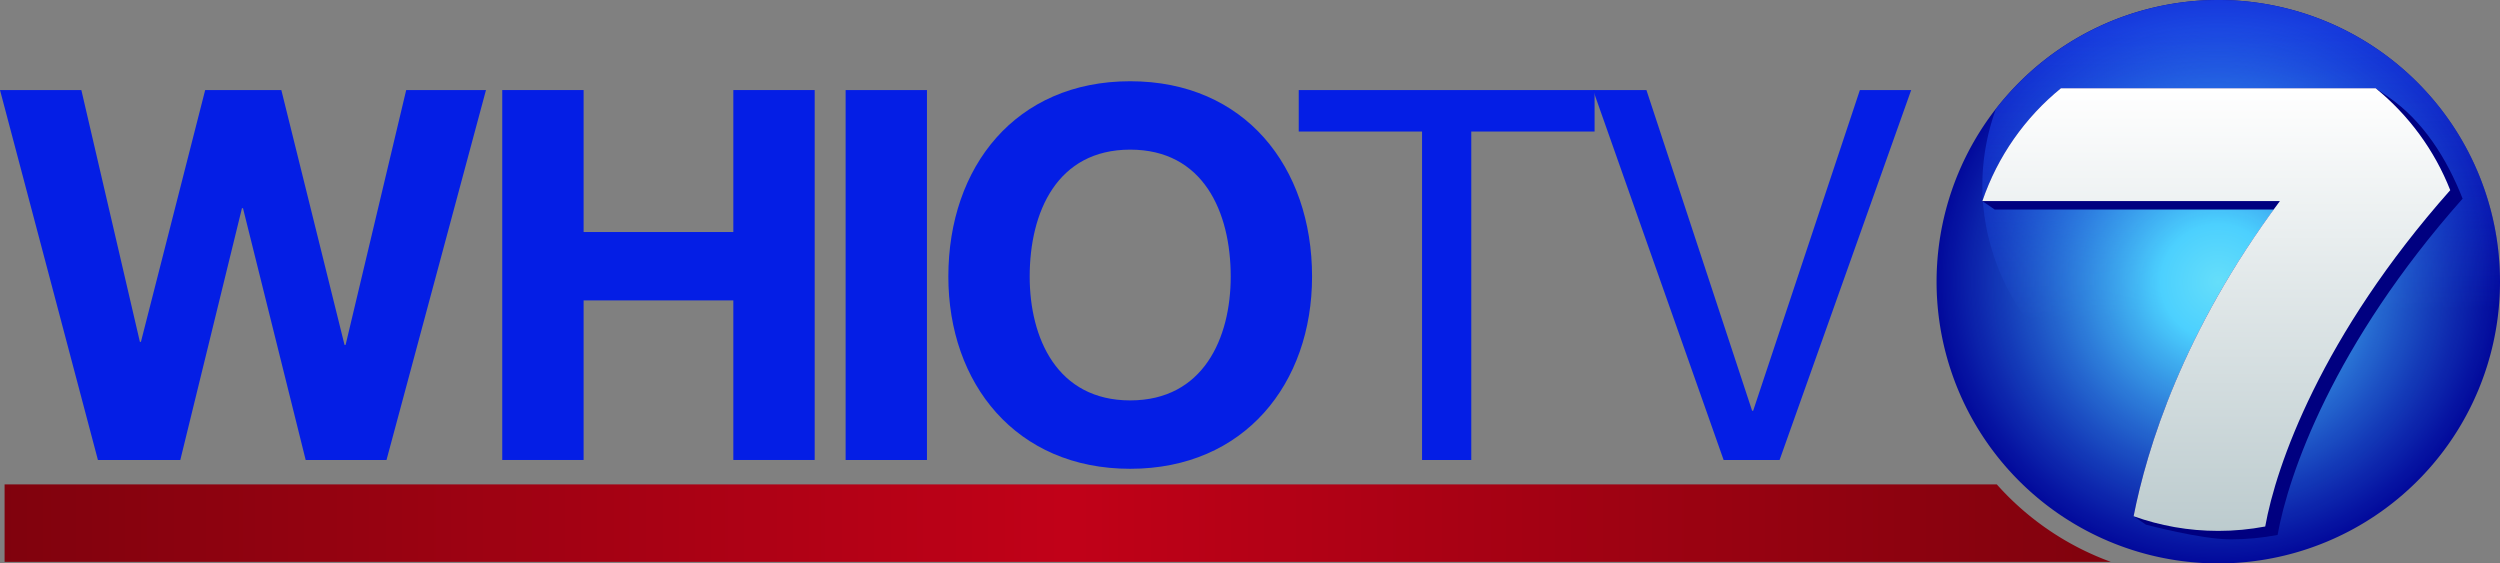 <svg xmlns:inkscape="http://www.inkscape.org/namespaces/inkscape" xmlns:sodipodi="http://sodipodi.sourceforge.net/DTD/sodipodi-0.dtd" xmlns:xlink="http://www.w3.org/1999/xlink" xmlns="http://www.w3.org/2000/svg" xmlns:svg="http://www.w3.org/2000/svg" width="1500" height="338.06" viewBox="0 0 384.26 86.601" version="1.1" id="svg1355" inkscape:version="1.1 (c68e22c387, 2021-05-23)" sodipodi:docname="WHIO_7_(2013).svg"><rect x="0" y="0" width="384.26" height="86.601" fill="#808080" stroke="none"/><SCRIPT xmlns="" id="allow-copy_script"/>
  <sodipodi:namedview id="namedview1357" pagecolor="#505050" bordercolor="#eeeeee" borderopacity="1" inkscape:pageshadow="0" inkscape:pageopacity="0" inkscape:pagecheckerboard="0" inkscape:document-units="mm" showgrid="false" inkscape:zoom="0.3125" inkscape:cx="945.6" inkscape:cy="356.8" inkscape:window-width="1366" inkscape:window-height="715" inkscape:window-x="-8" inkscape:window-y="-8" inkscape:window-maximized="1" inkscape:current-layer="svg1355" inkscape:snap-bbox="true" inkscape:bbox-paths="true" inkscape:bbox-nodes="true" inkscape:snap-bbox-edge-midpoints="true" inkscape:snap-bbox-midpoints="true" inkscape:object-paths="true" inkscape:snap-intersection-paths="true" inkscape:snap-smooth-nodes="true" inkscape:snap-midpoints="true"/>
  <defs id="defs1352">
    <linearGradient inkscape:collect="always" id="linearGradient37771">
      <stop style="stop-color:#80020d;stop-opacity:1;" offset="0" id="stop37767"/>
      <stop style="stop-color:#c10118;stop-opacity:1" offset="0.502" id="stop40123"/>
      <stop style="stop-color:#80020d;stop-opacity:1" offset="1" id="stop37769"/>
    </linearGradient>
    <linearGradient inkscape:collect="always" id="linearGradient31586">
      <stop style="stop-color:#bccbce;stop-opacity:1;" offset="0" id="stop31582"/>
      <stop style="stop-color:#ffffff;stop-opacity:1" offset="1" id="stop31584"/>
    </linearGradient>
    <linearGradient inkscape:collect="always" id="linearGradient29439">
      <stop style="stop-color:#1639dd;stop-opacity:1;" offset="0" id="stop29435"/>
      <stop style="stop-color:#1639dd;stop-opacity:0;" offset="1" id="stop29437"/>
    </linearGradient>
    <linearGradient inkscape:collect="always" id="linearGradient18973">
      <stop style="stop-color:#65defa;stop-opacity:1" offset="0" id="stop18969"/>
      <stop style="stop-color:#4cd0fe;stop-opacity:1" offset="0.204" id="stop19404"/>
      <stop style="stop-color:#3ba6fe;stop-opacity:0;" offset="1" id="stop18971"/>
    </linearGradient>
    <radialGradient inkscape:collect="always" xlink:href="#linearGradient18973" id="radialGradient18975" cx="156.07" cy="68.041" fx="156.07" fy="68.041" r="43.3" gradientUnits="userSpaceOnUse" gradientTransform="translate(184.889,-24.74)"/>
    <linearGradient inkscape:collect="always" xlink:href="#linearGradient29439" id="linearGradient29441" x1="588.313" y1="109.743" x2="592.304" y2="275.818" gradientUnits="userSpaceOnUse" gradientTransform="matrix(0.265,0,0,0.265,184.889,-24.74)"/>
    <linearGradient inkscape:collect="always" xlink:href="#linearGradient31586" id="linearGradient31588" x1="724.617" y1="401.922" x2="724.617" y2="144.801" gradientUnits="userSpaceOnUse" gradientTransform="matrix(0.265,0,0,0.265,184.889,-24.74)"/>
    <linearGradient inkscape:collect="always" xlink:href="#linearGradient37771" id="linearGradient37773" x1="-696.129" y1="397.406" x2="527.42" y2="397.406" gradientUnits="userSpaceOnUse" gradientTransform="matrix(0.265,0,0,0.265,184.889,-24.74)"/>
  </defs>
  <path id="path61" style="fill:#02099b;fill-opacity:1;stroke:none;stroke-width:36.602" d="M 384.26,43.3 A 43.3,43.3 0 0 1 340.96,86.601 43.3,43.3 0 0 1 297.659,43.3 43.3,43.3 0 0 1 340.96,0 43.3,43.3 0 0 1 384.26,43.3 Z"/>
  <path id="path24031" style="fill:url(#linearGradient29441);fill-opacity:1;stroke:none;stroke-width:34.482" d="M 340.96,1.3327997e-4 A 43.3,43.3 0 0 0 306.78,16.745 43.3,38.43 0 0 0 304.695,28.481 43.3,38.43 0 0 0 347.996,66.911 43.3,38.43 0 0 0 383.701,50.219 43.3,43.3 0 0 0 384.26,43.3 43.3,43.3 0 0 0 340.96,1.3327997e-4 Z"/>
  <path id="path17289" style="fill:url(#radialGradient18975);fill-opacity:1;stroke:none;stroke-width:36.602" d="M 384.26,43.3 A 43.3,43.3 0 0 1 340.96,86.601 43.3,43.3 0 0 1 297.659,43.3 43.3,43.3 0 0 1 340.96,0 43.3,43.3 0 0 1 384.26,43.3 Z"/>
  <path id="rect190" style="fill:url(#linearGradient37773);fill-opacity:1;stroke:none;stroke-width:1;stroke-miterlimit:4;stroke-dasharray:none" d="M 0.705,74.458 V 86.356 H 324.436 A 43.3,43.3 0 0 1 306.921,74.458 Z"/>
  <path d="M 74.698,13.841 H 62.434 L 53.117,53.022 H 52.958 L 43.242,13.841 H 31.536 l -9.875,38.703 h -0.159 l -8.999,-38.703 H 0 l 15.051,56.86 h 12.662 l 9.477,-38.703 h 0.159 l 9.636,38.703 h 12.423 z" style="font-weight:bold;font-size:79.636px;line-height:1.25;font-family:'Helvetica Neue';-inkscape-font-specification:'Helvetica Neue Bold';letter-spacing:-4.233px;word-spacing:0px;fill:#041ee5;fill-opacity:1;stroke:none;stroke-width:1.991" id="path12002"/>
  <path d="M 77.198,70.701 H 89.701 V 46.173 h 23.015 v 24.528 h 12.503 V 13.841 H 112.716 V 35.661 H 89.701 V 13.841 H 77.198 Z" style="font-weight:bold;font-size:79.636px;line-height:1.25;font-family:'Helvetica Neue';-inkscape-font-specification:'Helvetica Neue Bold';letter-spacing:-4.233px;word-spacing:0px;fill:#041ee5;fill-opacity:1;stroke:none;stroke-width:1.991" id="path12004"/>
  <path d="m 129.975,70.701 h 12.503 V 13.841 h -12.503 z" style="font-weight:bold;font-size:79.636px;line-height:1.25;font-family:'Helvetica Neue';-inkscape-font-specification:'Helvetica Neue Bold';letter-spacing:-4.233px;word-spacing:0px;fill:#041ee5;fill-opacity:1;stroke:none;stroke-width:1.991" id="path12006"/>
  <path d="m 145.765,42.51 c 0,16.405 10.353,29.545 27.952,29.545 17.599,0 27.952,-13.14 27.952,-29.545 0,-16.883 -10.353,-30.023 -27.952,-30.023 -17.599,0 -27.952,13.14 -27.952,30.023 z m 12.503,0 c 0,-9.954 4.221,-19.511 15.449,-19.511 11.229,0 15.449,9.556 15.449,19.511 0,9.477 -4.221,19.033 -15.449,19.033 -11.229,0 -15.449,-9.556 -15.449,-19.033 z" style="font-weight:bold;font-size:79.636px;line-height:1.25;font-family:'Helvetica Neue';-inkscape-font-specification:'Helvetica Neue Bold';letter-spacing:-4.233px;word-spacing:0px;fill:#041ee5;fill-opacity:1;stroke:none;stroke-width:1.991" id="path12008"/>
  <path d="m 218.575,70.701 h 7.565 V 20.212 h 18.953 v -6.371 h -45.472 v 6.371 h 18.953 z" style="font-weight:normal;font-size:79.636px;line-height:1.25;font-family:'TT Norms Pro';-inkscape-font-specification:'Helvetica Neue';letter-spacing:-4.233px;word-spacing:0px;fill:#041ee5;fill-opacity:1;stroke:none;stroke-width:1.991" id="path12010"/>
  <path d="m 293.756,13.841 h -7.884 l -16.405,49.294 h -0.159 L 253.063,13.841 h -8.202 l 20.068,56.86 h 8.601 z" style="font-weight:normal;font-size:79.636px;line-height:1.25;font-family:'TT Norms Pro';-inkscape-font-specification:'Helvetica Neue';letter-spacing:-4.233px;word-spacing:0px;fill:#041ee5;fill-opacity:1;stroke:none;stroke-width:1.991" id="path12012"/>
  <path id="path3057" style="color:#000000;fill:#000080;stroke:none;stroke-width:1;-inkscape-stroke:none" d="m 316.766,13.571 c -5.506,4.481 -9.735,10.465 -12.071,17.338 l 1.9,1.3 h 42.89 C 335.245,51.712 329.918,69.299 327.945,79.346 l 1.9,1.3 c 0,0 8.441,2.255 13.015,2.255 2.467,0 4.878,-0.234 7.214,-0.676 1.656,-9.298 8.581,-29.297 28.438,-51.693 -2.425,-6.171 -6.079,-11.983 -11.457,-15.661 l -1.901,-1.3 z"/>
  <path style="color:#000000;fill:url(#linearGradient31588);fill-opacity:1;stroke:none;stroke-width:1;-inkscape-stroke:none" d="m 316.766,13.571 c -5.506,4.481 -9.735,10.465 -12.071,17.338 h 45.731 c -14.967,20.021 -20.463,38.166 -22.481,48.436 4.06,1.459 8.441,2.255 13.015,2.255 2.467,0 4.878,-0.234 7.214,-0.676 1.656,-9.298 8.581,-29.297 28.438,-51.693 -2.425,-6.171 -6.404,-11.548 -11.457,-15.661 z" id="path2776"/>
</svg>